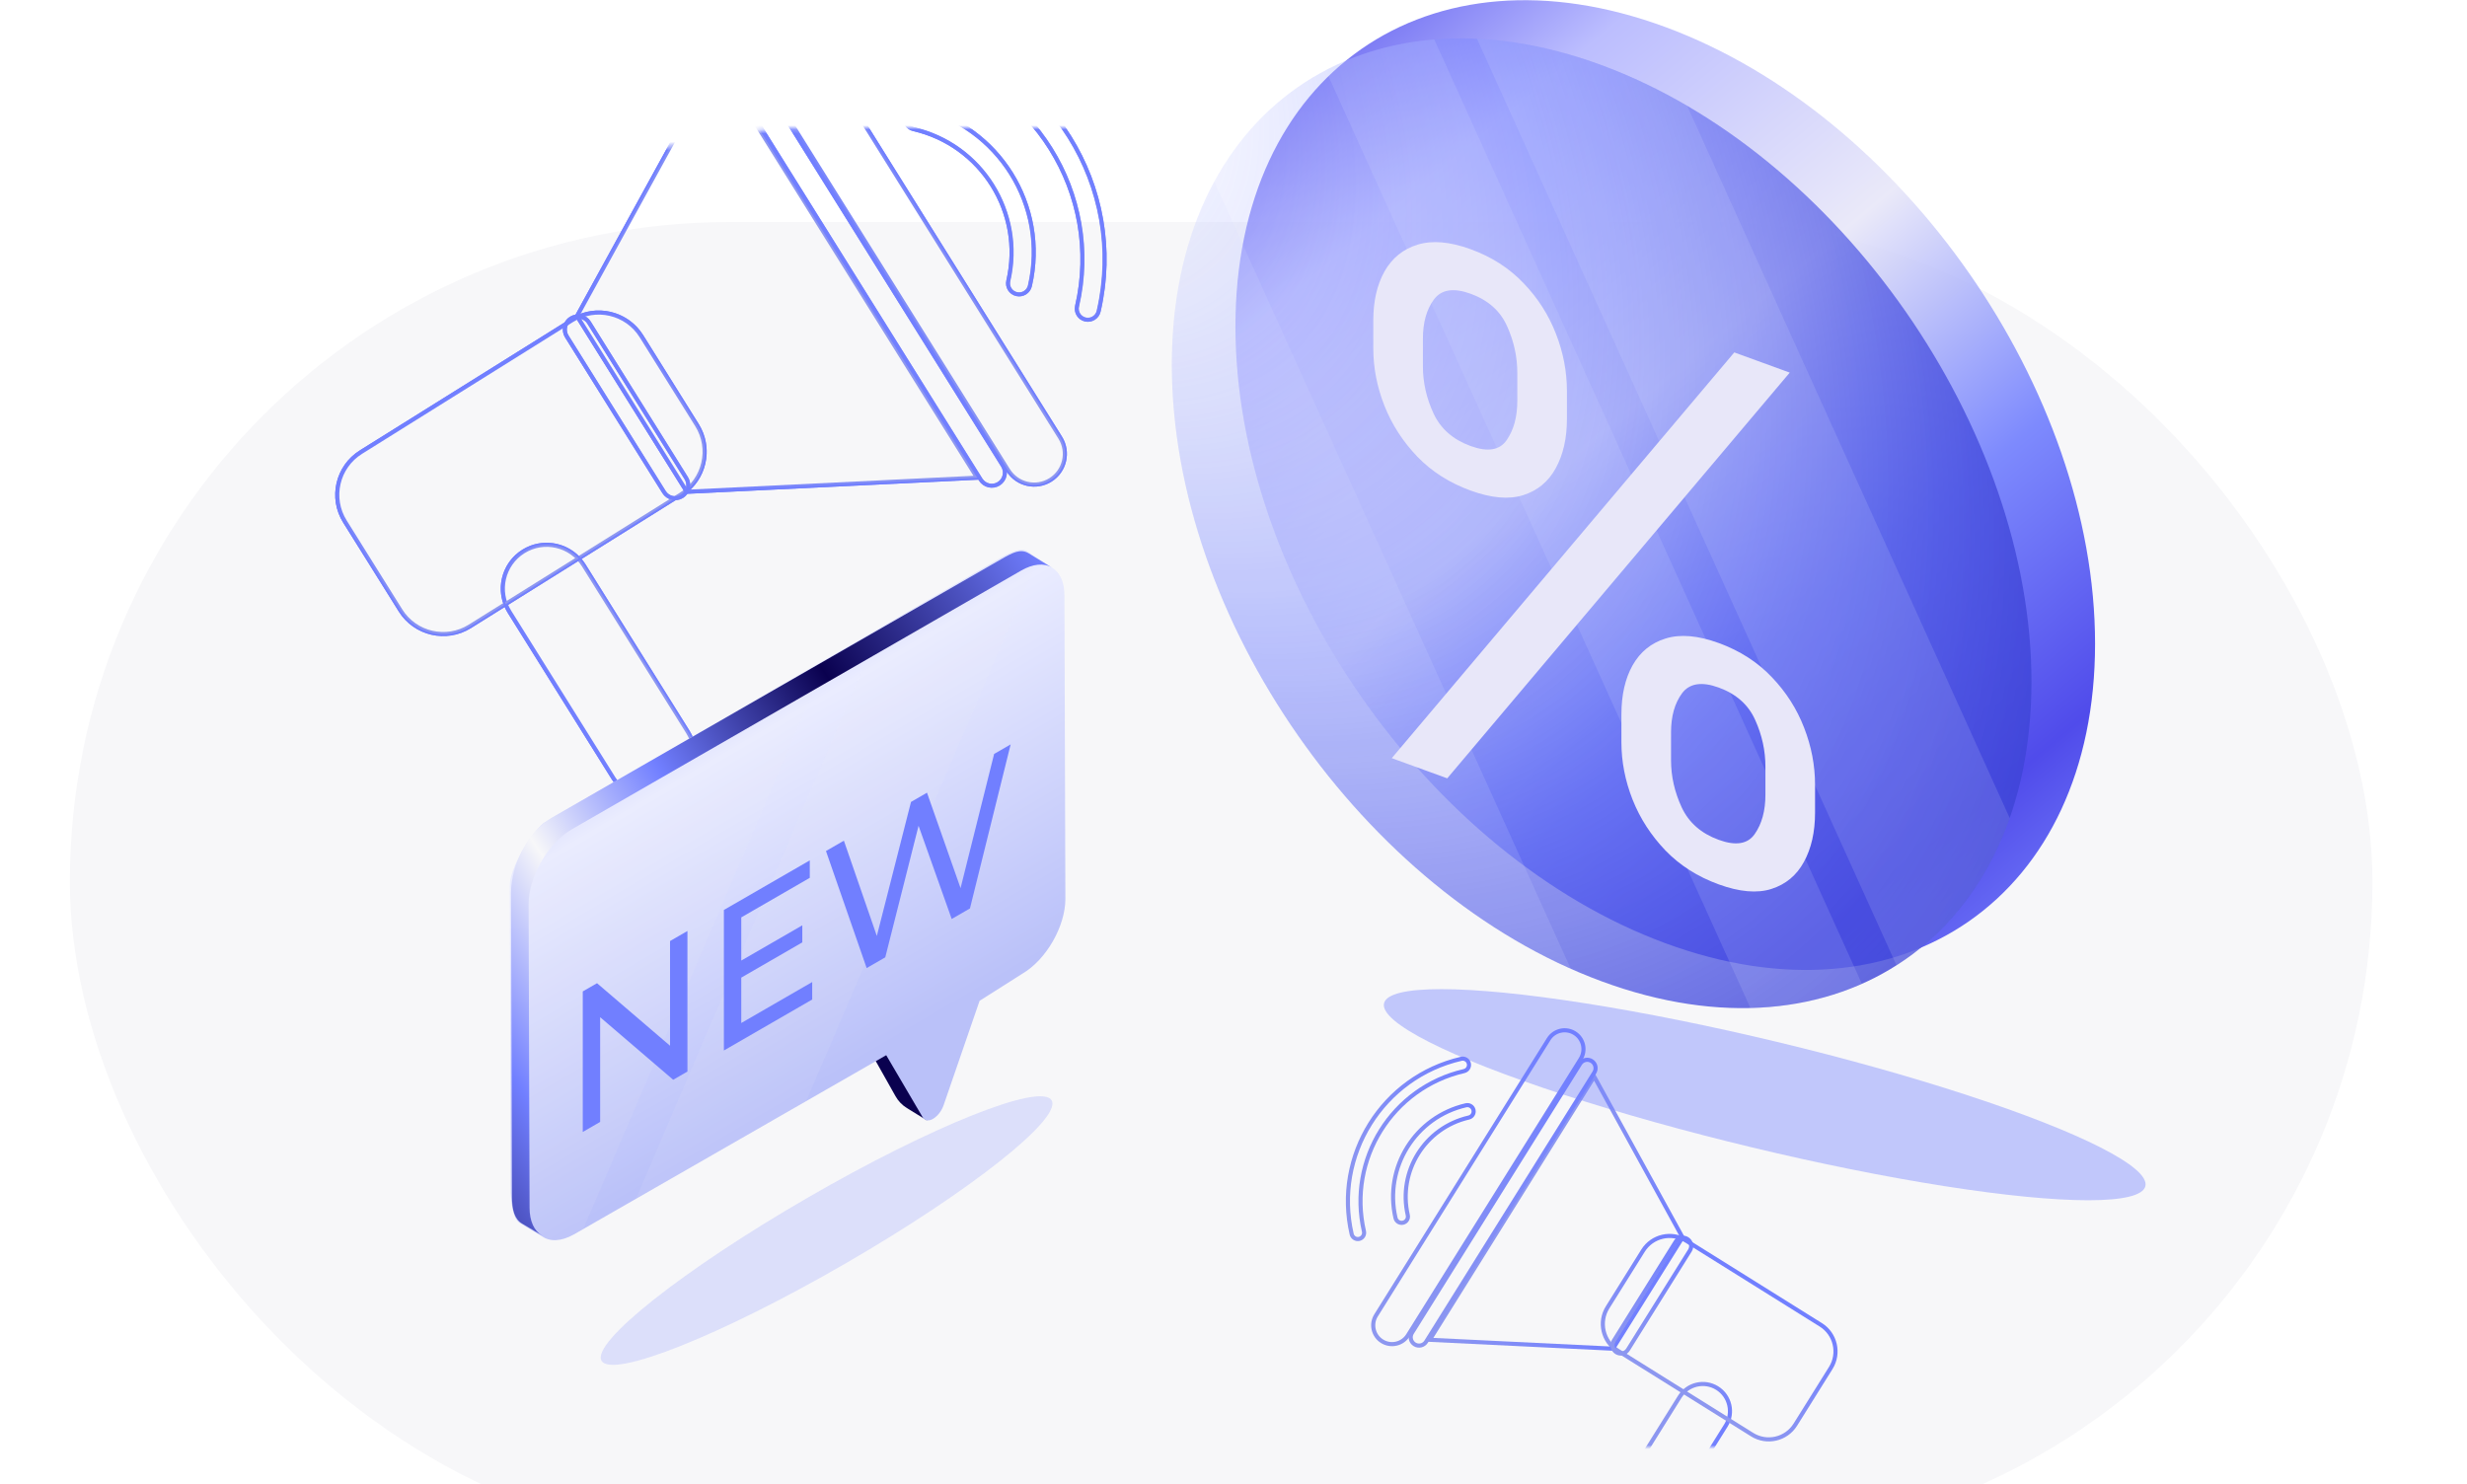 <svg width="600" height="361" viewBox="0 0 600 361" fill="none" xmlns="http://www.w3.org/2000/svg">
<g filter="url(#filter0_i_3032_6134)">
<rect x="40" y="31" width="560" height="321" rx="160.5" fill="#F7F7F9"/>
</g>
<mask id="mask0_3032_6134" style="mask-type:alpha" maskUnits="userSpaceOnUse" x="40" y="31" width="560" height="321">
<rect x="40" y="31" width="560" height="321" rx="160.5" fill="#F7F7F9"/>
</mask>
<g mask="url(#mask0_3032_6134)">
<path d="M163.921 192.734C158.932 195.852 152.359 194.335 149.241 189.345L123.91 148.809C120.792 143.819 122.31 137.246 127.299 134.128C132.289 131.011 138.861 132.528 141.979 137.517L167.31 178.054C170.428 183.044 168.911 189.616 163.921 192.734Z" stroke="url(#paint0_linear_3032_6134)"/>
<path d="M83.886 126.845C80.302 121.109 82.046 113.554 87.782 109.97L139.129 77.884C144.865 74.299 152.42 76.044 156.005 81.78L169.514 103.399C173.099 109.135 171.354 116.691 165.618 120.275L114.272 152.361C108.536 155.945 100.98 154.201 97.396 148.465L83.886 126.845Z" stroke="url(#paint1_linear_3032_6134)"/>
<path d="M174.365 14.945L237.633 116.192L167.06 119.617L140.351 76.875L174.365 14.945Z" stroke="url(#paint2_linear_3032_6134)"/>
<path d="M179.327 8.964C177.141 5.467 178.205 0.86 181.702 -1.325C185.199 -3.511 189.806 -2.447 191.991 1.05L257.851 106.446C260.037 109.943 258.973 114.549 255.476 116.735C251.979 118.92 247.372 117.857 245.187 114.359L179.327 8.964Z" stroke="url(#paint3_linear_3032_6134)"/>
<path fill-rule="evenodd" clip-rule="evenodd" d="M175.353 9.567C176.846 8.634 178.812 9.088 179.744 10.581L243.916 113.274C244.848 114.767 244.395 116.733 242.902 117.665C241.41 118.598 239.444 118.144 238.511 116.652L174.339 13.958C173.407 12.466 173.861 10.5 175.353 9.567Z" stroke="url(#paint4_linear_3032_6134)"/>
<path fill-rule="evenodd" clip-rule="evenodd" d="M138.871 77.458C140.364 76.525 142.33 76.979 143.263 78.471L166.905 116.306C167.837 117.798 167.384 119.764 165.891 120.697C164.398 121.63 162.432 121.176 161.5 119.683L137.858 81.849C136.925 80.356 137.379 78.39 138.871 77.458Z" stroke="url(#paint5_linear_3032_6134)"/>
<path d="M220.163 28.176C220.497 26.73 221.94 25.829 223.385 26.163C242.837 30.653 254.966 50.062 250.475 69.514C250.141 70.96 248.699 71.862 247.253 71.528C245.807 71.194 244.906 69.751 245.239 68.306C249.062 51.745 238.737 35.221 222.177 31.398C220.731 31.065 219.829 29.622 220.163 28.176Z" stroke="url(#paint6_linear_3032_6134)" stroke-linecap="round"/>
<path d="M221.94 10.439C222.273 8.993 223.716 8.091 225.162 8.425C255.344 15.393 274.163 45.509 267.195 75.691C266.862 77.137 265.419 78.038 263.973 77.705C262.527 77.371 261.626 75.928 261.96 74.483C268.26 47.192 251.244 19.961 223.953 13.661C222.507 13.327 221.606 11.885 221.94 10.439Z" stroke="url(#paint7_linear_3032_6134)" stroke-linecap="round"/>
<path fill-rule="evenodd" clip-rule="evenodd" d="M181.437 -1.749C177.758 0.549 176.603 5.359 178.806 9.07C177.683 8.452 176.269 8.444 175.105 9.171C173.394 10.241 172.873 12.494 173.943 14.206L174.079 14.424L139.955 76.556C139.495 76.633 139.043 76.799 138.623 77.062C138.073 77.405 137.646 77.871 137.355 78.402L87.518 109.545C81.548 113.276 79.732 121.14 83.463 127.11L96.972 148.73C100.703 154.7 108.567 156.515 114.537 152.784L122.736 147.661C122.949 148.142 123.198 148.614 123.485 149.073L148.816 189.61C152.081 194.834 158.962 196.423 164.185 193.158C169.409 189.894 170.998 183.013 167.733 177.789L142.403 137.252C142.116 136.793 141.801 136.362 141.462 135.96L164.371 121.644C164.977 121.617 165.585 121.437 166.137 121.092C166.559 120.829 166.909 120.493 167.18 120.111L237.974 116.676L237.975 116.676L238.114 116.899C239.184 118.61 241.437 119.13 243.149 118.061C244.312 117.334 244.925 116.059 244.862 114.779C247.231 118.387 252.061 119.458 255.741 117.159C259.472 114.827 260.607 109.912 258.275 106.181L192.415 0.785C190.083 -2.946 185.168 -4.081 181.437 -1.749ZM192.019 1.032L257.879 106.428C260.074 109.941 259.006 114.568 255.493 116.763C251.981 118.958 247.353 117.89 245.158 114.377L179.298 8.981C177.103 5.469 178.171 0.841 181.684 -1.354C185.197 -3.549 189.824 -2.481 192.019 1.032ZM167.468 119.63L237.69 116.222L174.362 14.879L140.515 76.506C140.576 76.506 140.637 76.506 140.698 76.509C146.359 74.131 153.07 76.139 156.429 81.514L169.939 103.134C173.297 108.508 172.161 115.417 167.546 119.464C167.522 119.52 167.496 119.575 167.468 119.63ZM167.807 118.581C171.772 114.63 172.636 108.33 169.543 103.381L156.033 81.762C152.94 76.812 146.898 74.826 141.607 76.66C142.428 76.906 143.167 77.44 143.657 78.224L167.299 116.058C167.788 116.841 167.945 117.737 167.807 118.581ZM137.05 79.144L87.765 109.941C82.013 113.535 80.264 121.111 83.859 126.863L97.368 148.482C100.962 154.234 108.538 155.983 114.29 152.389L122.554 147.225C120.632 142.323 122.407 136.595 127.033 133.704C131.66 130.813 137.587 131.729 141.149 135.605L163.572 121.593C162.586 121.42 161.675 120.846 161.103 119.93L137.461 82.096C136.888 81.179 136.771 80.106 137.05 79.144ZM165.566 120.347C164.302 121.081 162.675 120.684 161.894 119.436L138.252 81.601C137.456 80.327 137.844 78.649 139.117 77.853C139.438 77.653 139.783 77.528 140.134 77.472L166.43 119.554C166.245 119.819 166.01 120.054 165.728 120.245C165.698 120.264 165.667 120.284 165.637 120.303L165.566 120.347ZM166.691 119.09L140.665 77.442C141.534 77.476 142.37 77.926 142.866 78.718L166.508 116.553C167.003 117.345 167.04 118.294 166.691 119.09ZM141.062 136.21C141.403 136.61 141.72 137.04 142.007 137.5L167.338 178.036C170.465 183.042 168.943 189.635 163.938 192.762C158.933 195.89 152.34 194.368 149.212 189.363L123.881 148.826C123.594 148.366 123.346 147.894 123.136 147.411L141.062 136.21ZM140.746 135.857L122.957 146.973C121.167 142.295 122.873 136.854 127.281 134.1C131.688 131.346 137.326 132.197 140.746 135.857ZM175.6 9.963C174.326 10.759 173.938 12.437 174.734 13.711L238.906 116.404C239.702 117.678 241.38 118.065 242.654 117.269C243.928 116.473 244.315 114.795 243.519 113.521L179.348 10.828C178.552 9.554 176.873 9.167 175.6 9.963Z" fill="#717FFF" style="mix-blend-mode:color"/>
<path fill-rule="evenodd" clip-rule="evenodd" d="M223.498 25.675C221.783 25.279 220.072 26.349 219.676 28.064C219.28 29.778 220.349 31.489 222.064 31.885C238.355 35.646 248.513 51.902 244.752 68.193C244.356 69.908 245.425 71.619 247.14 72.015C248.855 72.411 250.566 71.341 250.962 69.627C255.515 49.906 243.218 30.228 223.498 25.675ZM223.288 26.585C222.075 26.305 220.865 27.061 220.585 28.273C220.305 29.486 221.061 30.696 222.274 30.976C239.067 34.853 249.538 51.609 245.661 68.403C245.381 69.615 246.138 70.825 247.35 71.105C248.563 71.385 249.773 70.629 250.053 69.417C254.489 50.198 242.506 31.021 223.288 26.585Z" fill="#717FFF" style="mix-blend-mode:color"/>
<path fill-rule="evenodd" clip-rule="evenodd" d="M221.452 10.326C221.848 8.611 223.559 7.542 225.274 7.938C255.725 14.968 274.712 45.352 267.682 75.803C267.286 77.518 265.575 78.587 263.86 78.192C262.146 77.796 261.076 76.085 261.472 74.37C267.71 47.348 250.862 20.386 223.84 14.148C222.125 13.752 221.056 12.041 221.452 10.326ZM222.362 10.536C222.641 9.323 223.851 8.567 225.064 8.847C255.013 15.761 273.687 45.644 266.773 75.593C266.493 76.806 265.283 77.562 264.07 77.282C262.858 77.002 262.102 75.792 262.382 74.58C268.736 47.056 251.574 19.592 224.05 13.238C222.838 12.959 222.082 11.748 222.362 10.536Z" fill="#717FFF" style="mix-blend-mode:color"/>
</g>
<mask id="mask1_3032_6134" style="mask-type:alpha" maskUnits="userSpaceOnUse" x="40" y="31" width="560" height="321">
<rect x="40" y="31" width="560" height="321" rx="160.5" fill="#F7F7F9"/>
</mask>
<g mask="url(#mask1_3032_6134)">
<path d="M394.491 374.685C397.586 376.619 401.664 375.678 403.598 372.582L419.744 346.744C421.679 343.648 420.738 339.57 417.642 337.636C414.546 335.702 410.469 336.643 408.534 339.739L392.388 365.577C390.454 368.673 391.395 372.75 394.491 374.685Z" stroke="url(#paint8_linear_3032_6134)"/>
<path d="M445.257 332.744C447.488 329.173 446.402 324.468 442.831 322.237L410.102 301.785C406.531 299.553 401.826 300.639 399.595 304.21L390.983 317.991C388.752 321.562 389.838 326.267 393.409 328.498L426.138 348.95C429.709 351.182 434.414 350.096 436.645 346.525L445.257 332.744Z" stroke="url(#paint9_linear_3032_6134)"/>
<path d="M387.728 261.871L347.728 325.883L392.297 328.046L409.209 300.982L387.728 261.871Z" stroke="url(#paint10_linear_3032_6134)"/>
<path d="M384.421 257.605C385.761 255.46 385.109 252.636 382.965 251.296C380.821 249.956 377.996 250.608 376.657 252.752L334.676 319.933C333.336 322.077 333.988 324.902 336.133 326.242C338.277 327.582 341.101 326.93 342.441 324.785L384.421 257.605Z" stroke="url(#paint11_linear_3032_6134)"/>
<path fill-rule="evenodd" clip-rule="evenodd" d="M387.108 258.085C386.157 257.491 384.904 257.78 384.309 258.731L343.406 324.19C342.811 325.141 343.1 326.394 344.052 326.989C345.003 327.583 346.256 327.294 346.851 326.342L387.755 260.884C388.349 259.933 388.06 258.68 387.108 258.085Z" stroke="url(#paint12_linear_3032_6134)"/>
<path fill-rule="evenodd" clip-rule="evenodd" d="M410.362 301.359C409.41 300.765 408.157 301.054 407.563 302.006L392.493 326.122C391.898 327.073 392.188 328.326 393.139 328.921C394.09 329.515 395.344 329.226 395.938 328.275L411.008 304.158C411.602 303.207 411.313 301.954 410.362 301.359Z" stroke="url(#paint13_linear_3032_6134)"/>
<path d="M358.37 269.988C358.18 269.164 357.357 268.65 356.533 268.84C344.232 271.68 336.562 283.954 339.402 296.256C339.592 297.08 340.414 297.593 341.238 297.403C342.062 297.213 342.576 296.391 342.386 295.567C339.926 284.913 346.569 274.283 357.222 271.824C358.046 271.634 358.56 270.812 358.37 269.988Z" stroke="url(#paint14_linear_3032_6134)" stroke-linecap="round"/>
<path d="M357.237 258.681C357.047 257.857 356.224 257.344 355.4 257.534C336.259 261.953 324.325 281.052 328.744 300.193C328.934 301.017 329.756 301.53 330.58 301.34C331.404 301.15 331.918 300.328 331.728 299.504C327.689 282.011 338.596 264.556 356.089 260.518C356.913 260.328 357.427 259.505 357.237 258.681Z" stroke="url(#paint15_linear_3032_6134)" stroke-linecap="round"/>
</g>
<g filter="url(#filter1_f_3032_6134)">
<ellipse cx="429.196" cy="266.268" rx="95.218" ry="13.188" transform="rotate(13.51 429.196 266.268)" fill="#717FFF" fill-opacity="0.4"/>
</g>
<g filter="url(#filter2_f_3032_6134)">
<ellipse cx="63.2" cy="9.221" rx="63.2" ry="9.221" transform="matrix(-0.866 0.501 0.501 0.866 251.15 259.667)" fill="#717FFF" fill-opacity="0.2"/>
</g>
<path d="M509.542 156.555C509.542 218.092 462.739 250.712 405.005 229.413C347.271 208.113 300.469 140.961 300.469 79.424C300.469 17.886 347.271 -14.734 405.005 6.566C462.739 27.865 509.542 95.017 509.542 156.555Z" fill="url(#paint16_linear_3032_6134)" fill-opacity="0.9"/>
<path d="M494.073 165.836C494.073 227.373 447.271 259.993 389.537 238.694C331.803 217.395 285 150.242 285 88.705C285 27.167 331.803 -5.452 389.537 15.847C447.271 37.146 494.073 104.298 494.073 165.836Z" fill="url(#paint17_radial_3032_6134)"/>
<path d="M295.327 44.167L382.018 235.636C327.793 211.524 285 147.547 285 88.705C285 71.381 288.709 56.349 295.327 44.167Z" fill="#DADEFD" fill-opacity="0.15"/>
<path d="M425.718 245.187L322.436 17.073C330.328 12.935 339.211 10.383 348.83 9.593L452.836 239.304C444.658 242.929 435.535 244.949 425.718 245.187Z" fill="#DADEFD" fill-opacity="0.15"/>
<path d="M461.252 234.797L359.208 9.42C368.807 9.864 378.99 11.956 389.537 15.847C396.656 18.473 403.609 21.797 410.329 25.721L488.779 198.99C483.268 214.666 473.701 226.874 461.252 234.797Z" fill="#DADEFD" fill-opacity="0.15"/>
<g filter="url(#filter3_i_3032_6134)">
<path d="M394.345 173.545V166.742C394.345 162.038 395.252 158.064 397.067 154.819C398.92 151.546 401.602 149.373 405.113 148.299C408.662 147.197 412.962 147.565 418.01 149.403C423.137 151.269 427.437 154.031 430.907 157.687C434.378 161.302 437.001 165.407 438.776 170C440.551 174.552 441.438 179.179 441.438 183.882V190.685C441.438 195.389 440.531 199.384 438.717 202.671C436.942 205.93 434.299 208.118 430.789 209.234C427.318 210.323 423.059 209.948 418.01 208.11C412.883 206.244 408.564 203.497 405.054 199.867C401.543 196.196 398.881 192.077 397.067 187.512C395.252 182.904 394.345 178.248 394.345 173.545ZM406.414 171.135V177.938C406.414 181.843 407.282 185.665 409.017 189.405C410.753 193.102 413.75 195.726 418.01 197.276C422.151 198.783 425.07 198.313 426.766 195.865C428.501 193.389 429.369 190.198 429.369 186.293V179.489C429.369 175.584 428.541 171.797 426.884 168.129C425.228 164.418 422.27 161.788 418.01 160.237C413.869 158.73 410.891 159.2 409.077 161.647C407.302 164.067 406.414 167.229 406.414 171.135ZM334 77.755V70.952C334 66.249 334.907 62.275 336.721 59.03C338.575 55.757 341.257 53.584 344.767 52.51C348.317 51.408 352.616 51.776 357.665 53.613C362.792 55.48 367.091 58.241 370.562 61.898C374.033 65.513 376.656 69.617 378.431 74.211C380.206 78.762 381.093 83.389 381.093 88.093V94.896C381.093 99.599 380.186 103.594 378.372 106.881C376.597 110.141 373.954 112.329 370.444 113.445C366.973 114.533 362.713 114.159 357.665 112.321C352.537 110.455 348.219 107.707 344.708 104.078C341.198 100.406 338.536 96.288 336.721 91.722C334.907 87.114 334 82.459 334 77.755ZM346.069 75.345V82.148C346.069 86.054 346.937 89.876 348.672 93.615C350.408 97.312 353.405 99.936 357.665 101.487C361.806 102.994 364.725 102.523 366.421 100.075C368.156 97.599 369.024 94.409 369.024 90.503V83.7C369.024 79.795 368.196 76.008 366.539 72.339C364.883 68.629 361.924 65.998 357.665 64.448C353.523 62.94 350.546 63.41 348.731 65.858C346.956 68.277 346.069 71.44 346.069 75.345ZM338.496 177.406L421.796 78.719L435.285 83.629L351.985 182.316L338.496 177.406Z" fill="#E8E7F9"/>
</g>
<path d="M216.211 256.951L209.914 252.629L217.804 266.646C218.465 267.822 219.414 268.809 220.562 269.516L225.476 272.542L216.211 256.951Z" fill="#0A014F"/>
<path d="M132.187 200.2L241.161 136.99C244.076 135.298 247.758 132.938 249.676 134.015L255.813 138.044C257.731 139.121 258.881 141.505 258.881 144.812L259.111 218.638C259.111 225.328 254.433 233.479 248.601 236.863L238.245 243.431L229.5 268.809C228.963 270.348 227.965 271.501 226.968 272.115C225.971 272.731 224.973 272.654 224.436 271.808L215.537 256.658L139.629 300.226C136.483 301.995 133.721 302.072 131.803 300.688C131.957 300.765 132.034 300.842 132.187 300.919L126.562 297.535C124.645 296.459 124.23 292.21 124.23 288.904L124 215.078C124 212 128.1 203.791 132.187 200.2ZM253.281 137.352C253.435 137.352 253.588 137.352 253.665 137.429C253.588 137.429 253.435 137.352 253.281 137.352ZM254.97 137.737C255.123 137.813 255.199 137.89 255.352 137.89C255.276 137.813 255.123 137.737 254.97 137.737ZM252.821 137.352C252.668 137.352 252.514 137.352 252.361 137.352C252.514 137.352 252.668 137.429 252.821 137.352ZM251.823 137.506C251.67 137.506 251.518 137.506 251.364 137.583C251.594 137.506 251.67 137.506 251.823 137.506ZM250.827 137.737C250.673 137.813 250.597 137.813 250.443 137.813C250.52 137.813 250.673 137.737 250.827 137.737ZM249.676 138.121C249.522 138.198 249.446 138.198 249.369 138.275C249.446 138.198 249.599 138.198 249.676 138.121ZM131.42 300.458C131.266 300.381 131.189 300.226 131.113 300.149C131.189 300.303 131.343 300.381 131.42 300.458ZM130.806 299.919C130.729 299.842 130.652 299.688 130.499 299.535C130.652 299.688 130.729 299.765 130.806 299.919ZM129.042 295.382C129.042 294.997 128.965 294.613 128.965 294.151C129.042 294.613 129.042 294.997 129.042 295.382ZM129.501 297.535C129.426 297.382 129.426 297.15 129.349 296.92C129.426 297.073 129.426 297.305 129.501 297.535Z" fill="url(#paint18_linear_3032_6134)"/>
<path fill-rule="evenodd" clip-rule="evenodd" d="M141.862 298.947L139.629 300.228C136.483 301.996 133.722 302.074 131.803 300.689L131.42 300.459C131.399 300.448 131.379 300.436 131.36 300.423L126.563 297.536C124.645 296.46 124.23 292.213 124.23 288.906L124 215.08C124 212.002 128.1 203.793 132.187 200.201L201.249 160.143L141.862 298.947ZM131.251 300.32C131.199 300.275 131.148 300.221 131.113 300.151C131.137 300.175 131.16 300.205 131.185 300.238C131.205 300.265 131.227 300.293 131.251 300.32ZM132.187 300.921L131.995 300.804C132.053 300.843 132.11 300.882 132.187 300.921Z" fill="#E8E7F9" fill-opacity="0.1"/>
<path fill-rule="evenodd" clip-rule="evenodd" d="M214.102 152.686L241.163 136.99C241.405 136.849 241.654 136.703 241.906 136.556C244.678 134.929 247.919 133.028 249.678 134.015L252.532 135.889L196.084 267.826L154.67 291.595L214.102 152.686ZM251.825 137.506C251.673 137.506 251.519 137.506 251.366 137.583C251.596 137.506 251.673 137.506 251.825 137.506ZM249.531 138.184C249.571 138.169 249.619 138.151 249.678 138.121C249.639 138.16 249.582 138.179 249.524 138.198C249.467 138.217 249.409 138.236 249.371 138.275C249.418 138.227 249.466 138.209 249.531 138.184Z" fill="#E8E7F9" fill-opacity="0.1"/>
<path d="M134.202 198.89L243.426 136.066C246.341 134.374 248.171 133.449 250.089 134.526L255.82 138.043C253.902 136.889 251.217 137.12 248.302 138.812L139.077 201.713C133.247 205.097 128.567 213.249 128.567 219.939L128.797 293.766C128.797 297.073 129.948 299.456 131.867 300.533L127.082 297.681C125.164 296.604 124.519 294.318 124.519 291.012L124.289 217.184C124.289 210.417 128.372 202.274 134.202 198.89Z" fill="url(#paint19_linear_3032_6134)"/>
<g filter="url(#filter4_i_3032_6134)">
<path d="M210.782 231.467L200.886 202.997L205.242 200.482L214.334 226.779L212.135 228.049L221.566 191.057L225.457 188.811L234.677 215.035L232.562 216.256L241.782 179.386L245.8 177.066L235.903 216.964L231.463 219.527L222.835 195.257L223.977 194.597L215.307 228.855L210.782 231.467Z" fill="#717FFF"/>
<path d="M179.903 229.86L195.128 221.07V225.221L179.903 234.011V229.86ZM180.284 244.828L197.539 234.865V239.114L176.055 251.518V217.334L196.947 205.272V209.52L180.284 219.141V244.828Z" fill="#717FFF"/>
<path d="M141.733 271.333V237.149L145.201 235.147L164.782 251.921L162.964 252.971V224.891L167.193 222.45V256.634L163.725 258.636L144.144 241.861L145.962 240.811V268.891L141.733 271.333Z" fill="#717FFF"/>
</g>
<defs>
<filter id="filter0_i_3032_6134" x="17" y="31" width="583" height="344" filterUnits="userSpaceOnUse" color-interpolation-filters="sRGB">
<feFlood flood-opacity="0" result="BackgroundImageFix"/>
<feBlend mode="normal" in="SourceGraphic" in2="BackgroundImageFix" result="shape"/>
<feColorMatrix in="SourceAlpha" type="matrix" values="0 0 0 0 0 0 0 0 0 0 0 0 0 0 0 0 0 0 127 0" result="hardAlpha"/>
<feOffset dx="-23" dy="23"/>
<feGaussianBlur stdDeviation="17"/>
<feComposite in2="hardAlpha" operator="arithmetic" k2="-1" k3="1"/>
<feColorMatrix type="matrix" values="0 0 0 0 0.443 0 0 0 0 0.498 0 0 0 0 1 0 0 0 0.2 0"/>
<feBlend mode="normal" in2="shape" result="effect1_innerShadow_3032_6134"/>
</filter>
<filter id="filter1_f_3032_6134" x="287.561" y="191.588" width="283.271" height="149.361" filterUnits="userSpaceOnUse" color-interpolation-filters="sRGB">
<feFlood flood-opacity="0" result="BackgroundImageFix"/>
<feBlend mode="normal" in="SourceGraphic" in2="BackgroundImageFix" result="shape"/>
<feGaussianBlur stdDeviation="24.5" result="effect1_foregroundBlur_3032_6134"/>
</filter>
<filter id="filter2_f_3032_6134" x="117.153" y="237.65" width="167.811" height="123.282" filterUnits="userSpaceOnUse" color-interpolation-filters="sRGB">
<feFlood flood-opacity="0" result="BackgroundImageFix"/>
<feBlend mode="normal" in="SourceGraphic" in2="BackgroundImageFix" result="shape"/>
<feGaussianBlur stdDeviation="14.5" result="effect1_foregroundBlur_3032_6134"/>
</filter>
<filter id="filter3_i_3032_6134" x="334" y="51.89" width="107.438" height="164.951" filterUnits="userSpaceOnUse" color-interpolation-filters="sRGB">
<feFlood flood-opacity="0" result="BackgroundImageFix"/>
<feBlend mode="normal" in="SourceGraphic" in2="BackgroundImageFix" result="shape"/>
<feColorMatrix in="SourceAlpha" type="matrix" values="0 0 0 0 0 0 0 0 0 0 0 0 0 0 0 0 0 0 127 0" result="hardAlpha"/>
<feOffset dy="7"/>
<feGaussianBlur stdDeviation="4"/>
<feComposite in2="hardAlpha" operator="arithmetic" k2="-1" k3="1"/>
<feColorMatrix type="matrix" values="0 0 0 0 0.166 0 0 0 0 0.177 0 0 0 0 0.779 0 0 0 0.5 0"/>
<feBlend mode="normal" in2="shape" result="effect1_innerShadow_3032_6134"/>
</filter>
<filter id="filter4_i_3032_6134" x="141.733" y="177.066" width="104.066" height="98.267" filterUnits="userSpaceOnUse" color-interpolation-filters="sRGB">
<feFlood flood-opacity="0" result="BackgroundImageFix"/>
<feBlend mode="normal" in="SourceGraphic" in2="BackgroundImageFix" result="shape"/>
<feColorMatrix in="SourceAlpha" type="matrix" values="0 0 0 0 0 0 0 0 0 0 0 0 0 0 0 0 0 0 127 0" result="hardAlpha"/>
<feOffset dy="4"/>
<feGaussianBlur stdDeviation="2"/>
<feComposite in2="hardAlpha" operator="arithmetic" k2="-1" k3="1"/>
<feColorMatrix type="matrix" values="0 0 0 0 0.039 0 0 0 0 0.004 0 0 0 0 0.31 0 0 0 0.3 0"/>
<feBlend mode="normal" in2="shape" result="effect1_innerShadow_3032_6134"/>
</filter>
<linearGradient id="paint0_linear_3032_6134" x1="136.152" y1="169.342" x2="155.069" y2="157.521" gradientUnits="userSpaceOnUse">
<stop stop-color="#717FFF"/>
<stop offset="1" stop-color="#8D97F0"/>
</linearGradient>
<linearGradient id="paint1_linear_3032_6134" x1="113.191" y1="93.503" x2="140.21" y2="136.742" gradientUnits="userSpaceOnUse">
<stop stop-color="#717FFF"/>
<stop offset="1" stop-color="#8D97F0"/>
</linearGradient>
<linearGradient id="paint2_linear_3032_6134" x1="153.281" y1="98.51" x2="206.423" y2="65.303" gradientUnits="userSpaceOnUse">
<stop stop-color="#717FFF"/>
<stop offset="1" stop-color="#8D97F0"/>
</linearGradient>
<linearGradient id="paint3_linear_3032_6134" x1="181.437" y1="-1.749" x2="255.741" y2="117.159" gradientUnits="userSpaceOnUse">
<stop stop-color="#717FFF"/>
<stop offset="1" stop-color="#8D97F0"/>
</linearGradient>
<linearGradient id="paint4_linear_3032_6134" x1="175.353" y1="9.567" x2="242.902" y2="117.665" gradientUnits="userSpaceOnUse">
<stop stop-color="#717FFF"/>
<stop offset="1" stop-color="#8D97F0"/>
</linearGradient>
<linearGradient id="paint5_linear_3032_6134" x1="138.871" y1="77.458" x2="165.891" y2="120.697" gradientUnits="userSpaceOnUse">
<stop stop-color="#717FFF"/>
<stop offset="1" stop-color="#8D97F0"/>
</linearGradient>
<linearGradient id="paint6_linear_3032_6134" x1="215.913" y1="44.365" x2="254.726" y2="53.325" gradientUnits="userSpaceOnUse">
<stop stop-color="#717FFF"/>
<stop offset="1" stop-color="#8D97F0"/>
</linearGradient>
<linearGradient id="paint7_linear_3032_6134" x1="215.447" y1="36.342" x2="273.689" y2="49.788" gradientUnits="userSpaceOnUse">
<stop stop-color="#717FFF"/>
<stop offset="1" stop-color="#8D97F0"/>
</linearGradient>
<linearGradient id="paint8_linear_3032_6134" x1="412.095" y1="359.928" x2="400.037" y2="352.393" gradientUnits="userSpaceOnUse">
<stop stop-color="#717FFF"/>
<stop offset="1" stop-color="#8D97F0"/>
</linearGradient>
<linearGradient id="paint9_linear_3032_6134" x1="426.731" y1="311.587" x2="409.509" y2="339.148" gradientUnits="userSpaceOnUse">
<stop stop-color="#717FFF"/>
<stop offset="1" stop-color="#8D97F0"/>
</linearGradient>
<linearGradient id="paint10_linear_3032_6134" x1="401.177" y1="314.779" x2="367.304" y2="293.612" gradientUnits="userSpaceOnUse">
<stop stop-color="#717FFF"/>
<stop offset="1" stop-color="#8D97F0"/>
</linearGradient>
<linearGradient id="paint11_linear_3032_6134" x1="383.23" y1="250.872" x2="335.868" y2="326.666" gradientUnits="userSpaceOnUse">
<stop stop-color="#717FFF"/>
<stop offset="1" stop-color="#8D97F0"/>
</linearGradient>
<linearGradient id="paint12_linear_3032_6134" x1="387.108" y1="258.085" x2="344.052" y2="326.989" gradientUnits="userSpaceOnUse">
<stop stop-color="#717FFF"/>
<stop offset="1" stop-color="#8D97F0"/>
</linearGradient>
<linearGradient id="paint13_linear_3032_6134" x1="410.362" y1="301.359" x2="393.139" y2="328.921" gradientUnits="userSpaceOnUse">
<stop stop-color="#717FFF"/>
<stop offset="1" stop-color="#8D97F0"/>
</linearGradient>
<linearGradient id="paint14_linear_3032_6134" x1="361.256" y1="280.266" x2="336.516" y2="285.977" gradientUnits="userSpaceOnUse">
<stop stop-color="#717FFF"/>
<stop offset="1" stop-color="#8D97F0"/>
</linearGradient>
<linearGradient id="paint15_linear_3032_6134" x1="361.552" y1="275.152" x2="324.428" y2="283.722" gradientUnits="userSpaceOnUse">
<stop stop-color="#717FFF"/>
<stop offset="1" stop-color="#8D97F0"/>
</linearGradient>
<linearGradient id="paint16_linear_3032_6134" x1="268.805" y1="-9.031" x2="487.964" y2="252.913" gradientUnits="userSpaceOnUse">
<stop stop-color="#717FFF"/>
<stop offset="0.094" stop-color="#413DEC"/>
<stop offset="0.266" stop-color="#B5B7FF"/>
<stop offset="0.484" stop-color="#E8E7F9"/>
<stop offset="0.677" stop-color="#717FFF"/>
<stop offset="0.859" stop-color="#3E39EA"/>
<stop offset="1" stop-color="#717FFF"/>
</linearGradient>
<radialGradient id="paint17_radial_3032_6134" cx="0" cy="0" r="1" gradientUnits="userSpaceOnUse" gradientTransform="translate(227.367 -12.167) rotate(49.196) scale(408.128 230.608)">
<stop stop-color="white" stop-opacity="0"/>
<stop offset="0.478" stop-color="#717FFF" stop-opacity="0.47"/>
<stop offset="1" stop-color="#2A2DC7"/>
</radialGradient>
<linearGradient id="paint18_linear_3032_6134" x1="191.556" y1="133.743" x2="268.138" y2="264.262" gradientUnits="userSpaceOnUse">
<stop stop-color="#AFB7F9"/>
<stop offset="0.232" stop-color="#EAECFF"/>
<stop offset="0.767" stop-color="#BAC1F9"/>
</linearGradient>
<linearGradient id="paint19_linear_3032_6134" x1="350.598" y1="220.967" x2="120.64" y2="371.21" gradientUnits="userSpaceOnUse">
<stop offset="0" stop-color="#E8E7F9"/>
<stop offset="0.126" stop-color="#717FFF"/>
<stop offset="0.343" stop-color="#0A014F"/>
<stop offset="0.512" stop-color="#717FFF"/>
<stop offset="0.641" stop-color="#F7F7F9"/>
<stop offset="0.77" stop-color="#717FFF"/>
<stop offset="0.959" stop-color="#0A014F"/>
</linearGradient>
</defs>
</svg>
